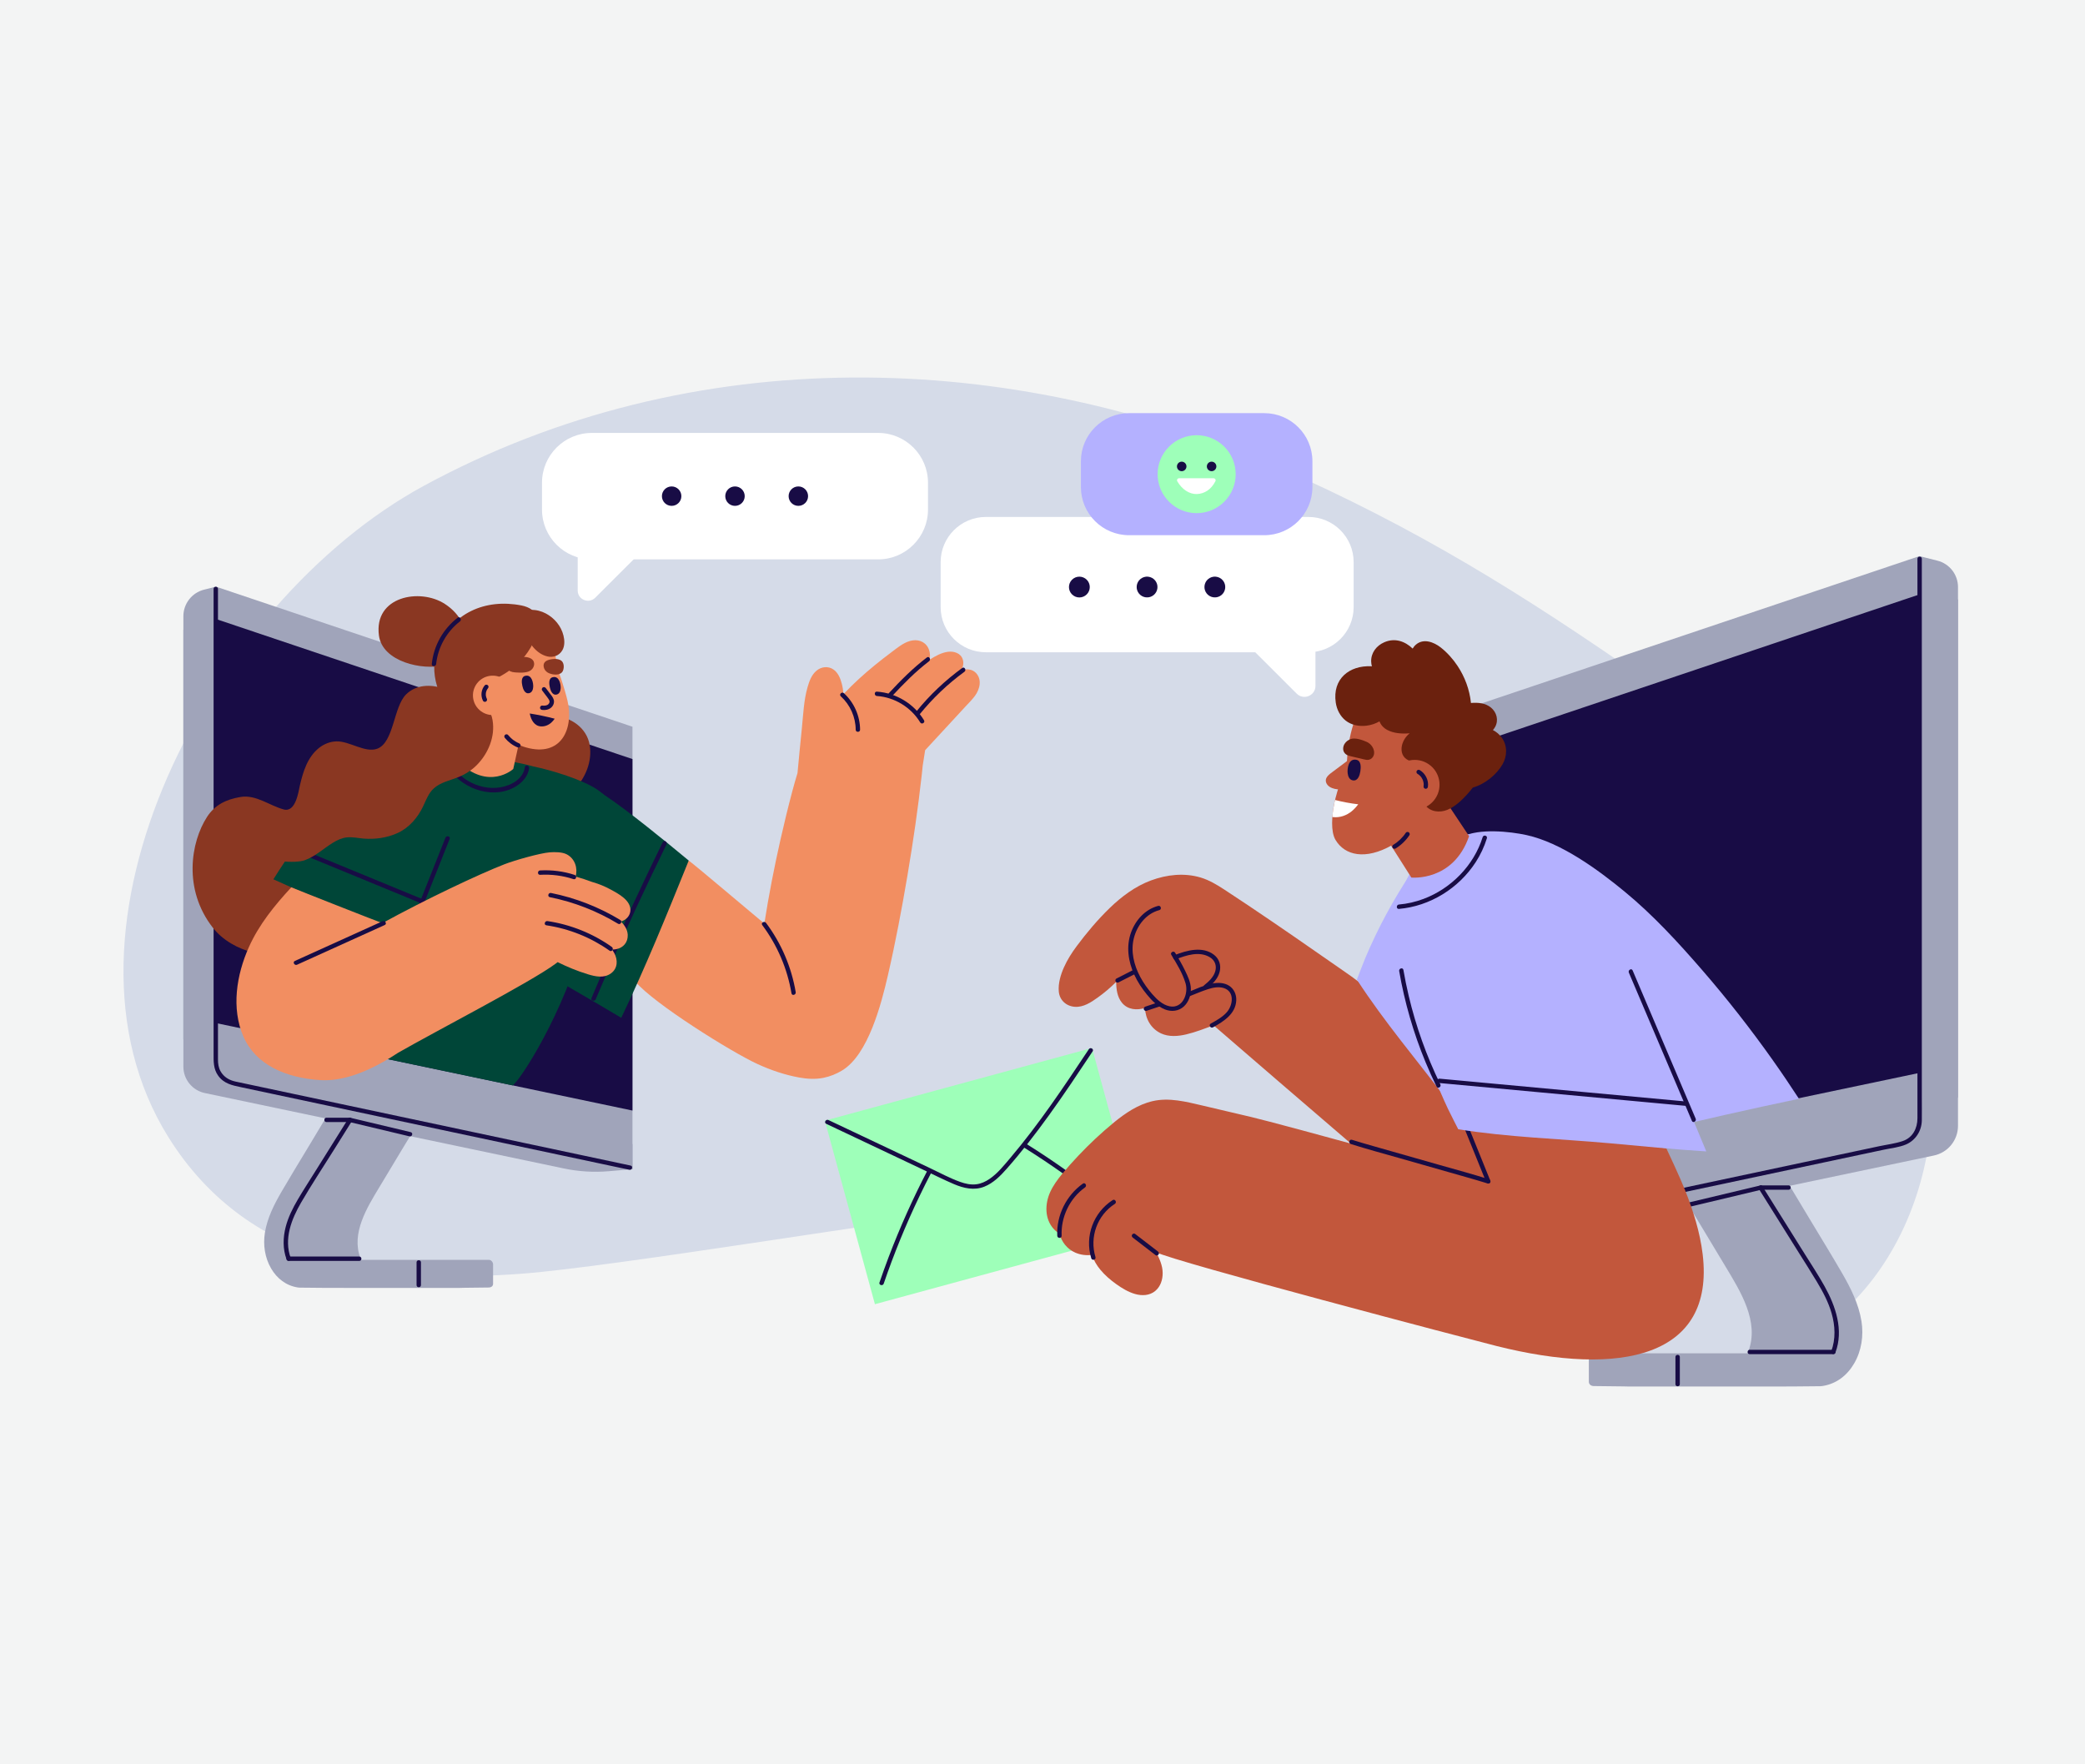 <?xml version="1.0" encoding="UTF-8"?> <svg xmlns="http://www.w3.org/2000/svg" width="591" height="500" viewBox="0 0 591 500" fill="none"><rect x="0" y="0" width="591" height="500" fill="#808080" stroke="none"/><g clip-path="url(#clip0_181_5237)"><rect width="592" height="500" transform="translate(-1)" fill="#F3F4F4"></rect><g clip-path="url(#clip1_181_5237)"><path d="M539.984 275.899C525.996 243.606 495.206 212.638 466.843 192.914C431.211 168.133 401.585 149.677 361.842 132.207C286.826 99.229 196.486 96.124 119.963 137.797C59.879 170.518 10.922 263.183 47.692 322.248C71.111 359.867 112.459 363.671 147.908 361.017C174.158 359.052 258.9 344.851 277.705 343.144C309.043 340.299 363 358.743 392.771 367.531C423.817 376.696 462.21 391.375 494.1 385.763C534.461 378.662 556.043 329.15 544.606 288.829C543.341 284.373 541.79 280.065 539.986 275.897L539.984 275.899Z" fill="#D5DBE8"></path><path d="M527.638 374.495C526.852 369.544 524.564 365.039 522.077 360.746C519.33 356.003 516.454 351.33 513.628 346.631C512.035 343.981 510.45 341.327 508.847 338.681C507.195 335.957 505.618 333.158 503.812 330.534C503.292 329.78 502.265 329.895 501.685 330.41C496.445 329.641 472.272 330.552 472.937 331.829C475.39 336.54 478.312 341.044 481.047 345.596C483.754 350.104 486.461 354.609 489.174 359.111C493.357 366.054 498.747 374.631 495.585 383.008C495.512 383.201 495.434 383.394 495.353 383.585H451.731C450.894 383.585 450.275 384.528 450.362 385.294V391.488C450.352 391.573 450.352 391.655 450.362 391.738C450.445 392.488 451.079 392.858 451.77 392.864C470.244 393.041 453.556 393 472.033 392.996C472.135 392.996 472.238 392.996 472.341 392.996C481.728 393.008 491.116 392.996 500.503 392.996C505.556 392.996 510.607 392.984 515.66 392.91C515.66 392.91 516.164 392.914 516.51 392.862C520.504 392.269 523.583 389.862 525.569 386.446C527.662 382.851 528.286 378.568 527.64 374.491L527.638 374.495Z" fill="#A0A4BA"></path><path d="M474.909 384.618V392.325C474.909 393.123 476.151 393.123 476.151 392.325V384.618C476.151 383.82 474.909 383.82 474.909 384.618Z" fill="#180C45"></path><path d="M420.188 354.401L548.162 327.52C552.148 326.684 555 323.173 555 319.108V169.875L415.191 207.401L404.263 355.45H410.086C413.479 355.45 416.865 355.098 420.186 354.401H420.188Z" fill="#A0A4BA"></path><path d="M544.072 157.629L549.165 158.914C552.597 159.778 555 162.861 555 166.393V310.982L544.072 326.081V157.629Z" fill="#A0A4BA"></path><path d="M404.263 355.449L544.072 326.081V157.629L404.263 204.645V355.449Z" fill="#A0A4BA"></path><path d="M442.546 345.308C461.326 341.315 480.105 337.322 498.886 333.329C508.251 331.339 517.614 329.346 526.979 327.355C529.331 326.855 531.686 326.354 534.038 325.856C536.08 325.421 538.364 325.206 540.288 324.374C543.001 323.199 544.698 320.517 544.747 317.59C544.783 315.372 544.747 313.15 544.747 310.933V158.372C544.747 157.574 543.504 157.574 543.504 158.372V316.94C543.504 319.781 542.205 322.443 539.335 323.419C537.202 324.144 534.826 324.422 532.622 324.89C530.27 325.391 527.916 325.892 525.563 326.392C520.973 327.368 516.383 328.345 511.793 329.32C493.121 333.291 474.452 337.26 455.78 341.231C451.258 342.192 446.737 343.153 442.217 344.114C441.436 344.281 441.766 345.475 442.548 345.31L442.546 345.308Z" fill="#180C45"></path><path d="M404.169 333.483L544.124 304.085L544.072 168.484L404.169 215.531V333.483Z" fill="#180C45"></path><path d="M495.961 383.823H519.686C520.486 383.823 520.486 382.582 519.686 382.582H495.961C495.162 382.582 495.162 383.823 495.961 383.823Z" fill="#180C45"></path><path d="M498.511 336.913C502.201 342.808 505.892 348.701 509.582 354.596C511.399 357.496 513.252 360.377 515.01 363.312C516.7 366.131 518.266 369.067 519.177 372.24C520.192 375.77 520.367 379.558 519.06 383.037C518.78 383.785 519.978 384.108 520.258 383.366C522.649 377.003 520.323 370.201 517.169 364.559C515.437 361.459 513.477 358.479 511.592 355.469C509.737 352.507 507.884 349.546 506.029 346.584C503.88 343.152 501.731 339.72 499.582 336.287C499.16 335.612 498.084 336.233 498.511 336.913Z" fill="#180C45"></path><path d="M499.282 337.221H506.974C507.773 337.221 507.773 335.98 506.974 335.98H499.282C498.483 335.98 498.483 337.221 499.282 337.221Z" fill="#180C45"></path><path d="M479.07 342.019C485.815 340.427 492.552 338.792 499.296 337.2C500.074 337.017 499.746 335.82 498.966 336.003C492.221 337.596 485.484 339.23 478.739 340.823C477.962 341.006 478.29 342.202 479.07 342.019Z" fill="#180C45"></path><path d="M279.453 184.875H370.873C377.955 184.875 383.696 179.143 383.696 172.073V159.326C383.696 152.256 377.955 146.524 370.873 146.524H279.453C272.371 146.524 266.63 152.256 266.63 159.326V172.073C266.63 179.143 272.371 184.875 279.453 184.875Z" fill="white"></path><path d="M372.871 184.029V194.406C372.871 197.177 369.515 198.564 367.554 196.604L355.562 184.633L372.869 184.027L372.871 184.029Z" fill="white"></path><path d="M308.036 168.477C309.189 167.327 309.189 165.462 308.036 164.312C306.884 163.161 305.016 163.161 303.864 164.312C302.711 165.462 302.711 167.327 303.864 168.477C305.016 169.628 306.884 169.628 308.036 168.477Z" fill="#180C45"></path><path d="M328.076 166.676C328.237 165.057 327.052 163.615 325.431 163.455C323.809 163.295 322.364 164.477 322.204 166.096C322.043 167.715 323.228 169.157 324.85 169.317C326.471 169.477 327.916 168.295 328.076 166.676Z" fill="#180C45"></path><path d="M347.288 166.676C347.449 165.057 346.264 163.615 344.643 163.455C343.021 163.295 341.576 164.477 341.416 166.096C341.256 167.715 342.44 169.157 344.062 169.317C345.683 169.477 347.128 168.295 347.288 166.676Z" fill="#180C45"></path><path d="M76.835 359.512C78.513 362.396 81.113 364.428 84.486 364.929C84.778 364.973 85.203 364.969 85.203 364.969C89.471 365.032 93.737 365.042 98.004 365.042C105.932 365.042 113.859 365.052 121.786 365.042C121.872 365.042 121.959 365.042 122.046 365.042C137.648 365.044 122.972 365.078 138.575 364.929C139.159 364.923 139.694 364.611 139.765 363.978C139.773 363.91 139.771 363.839 139.765 363.767V358.535C139.837 357.89 139.314 357.094 138.607 357.094H102.353C102.284 356.933 102.218 356.77 102.157 356.605C99.487 349.532 104.038 342.289 107.571 336.424C109.861 332.622 112.149 328.816 114.433 325.01C116.741 321.166 119.21 317.362 121.28 313.385C121.842 312.307 101.428 311.537 97.003 312.186C96.514 311.75 95.646 311.653 95.209 312.291C93.684 314.509 92.351 316.871 90.957 319.171C89.604 321.405 88.265 323.647 86.919 325.885C84.535 329.852 82.106 333.799 79.784 337.804C77.683 341.431 75.751 345.235 75.087 349.415C74.541 352.857 75.069 356.474 76.835 359.51V359.512Z" fill="#A0A4BA"></path><path d="M118.076 357.794V364.244C118.076 365.042 119.319 365.042 119.319 364.244V357.794C119.319 356.996 118.076 356.996 118.076 357.794Z" fill="#180C45"></path><path d="M170.046 324.265V208.31L51.978 178.5V302.327C51.978 305.944 54.516 309.066 58.062 309.812L159.818 331.185C164 332.064 168.287 332.327 172.545 331.967L179.274 331.398V324.265H170.046Z" fill="#A0A4BA"></path><path d="M61.208 166.281L57.853 167.128C54.399 167.998 51.978 171.101 51.978 174.658V294.485L61.206 308.537V166.281H61.208Z" fill="#A0A4BA"></path><path d="M179.274 331.4L61.208 308.535V166.281L179.274 205.985V331.4Z" fill="#A0A4BA"></path><path d="M178.732 330.361C177.522 330.104 176.311 329.847 175.103 329.589C171.866 328.902 168.628 328.212 165.391 327.524C160.68 326.523 155.97 325.522 151.259 324.521C145.604 323.318 139.948 322.116 134.291 320.913C128.297 319.639 122.301 318.364 116.308 317.091C110.505 315.859 104.703 314.624 98.901 313.392C93.825 312.312 88.748 311.234 83.673 310.155C79.925 309.358 76.177 308.56 72.428 307.764C70.537 307.362 68.646 306.96 66.757 306.558C64.975 306.178 63.426 305.265 62.511 303.632C61.933 302.599 61.786 301.483 61.786 300.331V166.907C61.786 166.109 60.544 166.109 60.544 166.907V298.616C60.544 300.837 60.451 302.965 61.853 304.905C63.496 307.181 65.851 307.631 68.35 308.162C71.218 308.771 74.086 309.38 76.954 309.992C81.425 310.943 85.896 311.892 90.367 312.843C95.906 314.021 101.444 315.197 106.983 316.375C112.977 317.65 118.968 318.923 124.962 320.198C130.895 321.458 136.83 322.721 142.764 323.982C148.022 325.1 153.281 326.217 158.54 327.335C162.588 328.196 166.636 329.057 170.684 329.917C172.96 330.402 175.236 330.884 177.512 331.369C177.81 331.433 178.108 331.495 178.406 331.56C179.185 331.725 179.517 330.53 178.736 330.363L178.732 330.361Z" fill="#180C45"></path><path d="M179.274 314.772L61.162 289.963L61.208 175.449L179.274 215.151V314.772Z" fill="#180C45"></path><path d="M101.837 356.152H81.802C81.002 356.152 81.002 357.393 81.802 357.393H101.837C102.637 357.393 102.637 356.152 101.837 356.152Z" fill="#180C45"></path><path d="M98.695 317.107C95.493 322.224 92.289 327.339 89.086 332.457C87.521 334.958 85.91 337.437 84.418 339.982C82.988 342.423 81.691 344.993 80.982 347.743C80.204 350.759 80.124 353.994 81.226 356.94C81.501 357.68 82.704 357.36 82.424 356.61C80.398 351.188 82.625 345.538 85.37 340.815C88.269 335.828 91.465 330.999 94.524 326.109C96.272 323.316 98.02 320.523 99.769 317.733C100.194 317.055 99.12 316.432 98.697 317.107H98.695Z" fill="#180C45"></path><path d="M99.034 316.801H92.538C91.739 316.801 91.739 318.041 92.538 318.041H99.034C99.833 318.041 99.833 316.801 99.034 316.801Z" fill="#180C45"></path><path d="M116.406 320.889C110.709 319.544 105.021 318.165 99.326 316.82C98.548 316.637 98.216 317.831 98.995 318.016C104.693 319.361 110.38 320.74 116.076 322.086C116.854 322.269 117.186 321.074 116.406 320.889Z" fill="#180C45"></path><path d="M163.75 157.668V167.367C163.75 169.957 166.886 171.252 168.718 169.422L179.924 158.235L163.75 157.668Z" fill="white"></path><path d="M248.9 122.707H167.774C159.963 122.707 153.631 129.028 153.631 136.826V144.432C153.631 152.229 159.963 158.551 167.774 158.551H248.9C256.711 158.551 263.043 152.229 263.043 144.432V136.826C263.043 129.028 256.711 122.707 248.9 122.707Z" fill="white"></path><path d="M190.379 143.38C191.902 143.38 193.136 142.148 193.136 140.628C193.136 139.107 191.902 137.875 190.379 137.875C188.856 137.875 187.622 139.107 187.622 140.628C187.622 142.148 188.856 143.38 190.379 143.38Z" fill="#180C45"></path><path d="M208.336 143.38C209.859 143.38 211.093 142.148 211.093 140.628C211.093 139.107 209.859 137.875 208.336 137.875C206.813 137.875 205.579 139.107 205.579 140.628C205.579 142.148 206.813 143.38 208.336 143.38Z" fill="#180C45"></path><path d="M226.295 143.38C227.818 143.38 229.052 142.148 229.052 140.628C229.052 139.107 227.818 137.875 226.295 137.875C224.772 137.875 223.538 139.107 223.538 140.628C223.538 142.148 224.772 143.38 226.295 143.38Z" fill="#180C45"></path><path d="M276.567 190.675C275.483 189.578 273.924 189.588 272.515 189.917C272.509 189.917 272.502 189.921 272.496 189.921C272.984 189.007 273.228 188.007 272.913 186.95C272.374 185.132 270.43 184.527 268.716 184.74C266.877 184.971 265.137 185.946 263.603 186.93C263.56 186.958 263.518 186.988 263.476 187.014C263.717 185.884 263.635 184.692 263.103 183.646C262.108 181.694 259.999 181.101 257.973 181.664C256.008 182.211 254.354 183.61 252.753 184.81C249.547 187.211 246.419 189.722 243.466 192.429C241.956 193.814 240.492 195.252 239.088 196.745C239.007 195.732 238.854 194.727 238.593 193.732C238.204 192.252 237.533 190.623 236.212 189.736C234.73 188.741 232.808 188.956 231.453 190.088C230.029 191.281 229.395 193.058 228.899 194.789C227.834 198.519 227.685 202.51 227.298 206.35C226.869 210.605 226.444 214.857 226.055 219.114C225.53 220.811 225.05 222.522 224.593 224.235C223.387 228.765 222.279 233.325 221.246 237.897C219.461 245.795 217.909 253.755 216.658 261.755C216.193 261.373 215.727 260.991 215.264 260.611C211.903 257.85 198.663 246.575 195.225 243.911C194.993 243.732 179.83 277.894 180.13 278.256C185.282 284.441 207.414 298.248 214.739 301.6C218.485 303.315 222.486 304.68 226.549 305.41C228.794 305.814 231.137 305.955 233.386 305.504C235.275 305.126 237.048 304.403 238.697 303.411C246.111 298.954 249.817 284.505 251.657 276.535C253.822 267.158 255.607 257.68 257.212 248.191C258.825 238.651 260.229 229.064 261.294 219.447C261.387 218.619 261.472 217.793 261.552 216.964C261.778 215.519 262.005 214.075 262.235 212.629C264.992 209.648 267.749 206.668 270.503 203.684L273.598 200.33C274.537 199.313 275.552 198.328 276.369 197.208C277.765 195.3 278.418 192.543 276.571 190.669L276.567 190.675Z" fill="#F28E61"></path><path d="M156.977 202.925C152.604 202.692 147.503 204.256 144.363 207.407C142.77 209.005 141.793 210.921 141.509 213.163C141.281 214.969 141.485 216.987 139.648 217.987C138.633 218.538 137.519 218.887 136.462 219.346C135.28 219.859 134.132 220.448 133.044 221.139C130.946 222.474 129.048 224.143 127.697 226.25C125.002 230.457 125.012 235.787 127.645 240.037C128.958 242.159 130.819 243.671 133.378 243.882C135.201 244.032 137.026 243.592 138.669 242.802C140.293 242.579 141.882 241.988 143.291 241.023C145.267 239.669 146.474 237.671 147.475 235.552C148.31 233.782 149.027 231.792 150.526 230.453C152.355 228.82 154.924 228.273 157.158 227.411C159.236 226.606 161.156 225.428 162.723 223.836C165.935 220.566 167.925 215.809 167.153 211.193C166.33 206.255 161.774 203.178 156.975 202.923L156.977 202.925Z" fill="#8A3722"></path><path d="M146.051 270.585C154.584 276.094 169.989 284.768 176.094 288.488C183.098 273.859 188.756 259.889 195.225 243.916C188.756 238.56 177.975 229.705 171.075 225.169C166.932 222.447 165.442 222.051 160.729 220.49C158.554 219.771 158.042 220.901 155.726 221.144C153.206 221.409 151.442 223.072 150.435 225.304C149.426 227.536 148.989 230.115 148.437 232.488C147.841 235.059 147.326 237.653 146.961 240.269C146.725 241.956 146.57 243.659 146.496 245.364C149.41 257.257 135.791 263.96 146.051 270.585Z" fill="#004638"></path><path d="M146.049 212.175C146.02 208.628 145.054 205.039 142.782 202.252C141.138 200.238 138.341 198.603 135.755 199.057C132.224 198.203 129.109 196.13 125.631 195.07C121.985 193.96 117.983 193.995 115.115 196.812C111.52 200.342 111.68 210.381 106.977 212.195C103.535 213.522 99.04 209.997 95.318 210.134C93.519 210.2 91.805 210.884 90.406 212.006C87.161 214.608 85.93 218.669 85.02 222.554C84.625 224.235 83.864 230.375 80.4 229.428C76.37 228.326 72.557 225.167 68.191 225.893C64.034 226.583 60.878 228.171 58.699 231.525C54.053 238.681 51.867 252.096 60.298 262.901C65.909 270.091 77.397 272.544 85.522 269.5C89.217 268.115 93.018 255.15 95.996 252.613C96.278 252.725 96.564 252.828 96.85 252.914C100.055 253.885 103.599 253.638 106.82 252.884C113.152 251.404 120.692 249.766 124.481 244.528C128.378 239.139 133.969 236.063 138.017 231.394C142.492 226.233 146.105 219.212 146.051 212.177L146.049 212.175Z" fill="#8A3722"></path><path d="M177.62 244.04C177.046 235.682 176.305 228.691 169.508 223.942C165.313 221.01 156.252 218.28 151.186 217.246C151.174 217.242 151.162 217.238 151.15 217.234C138.544 213.611 115.514 214.136 115.514 214.136C115.514 214.136 113.875 219.136 113.53 219.317C113.367 219.402 102.846 241.322 97.612 248.648C96.597 250.07 95.624 251.519 94.675 252.985C92.164 255.022 91.477 258.569 91.561 261.699C91.666 265.493 92.822 269.39 94.21 272.899C97.126 280.269 101.15 297.426 109.96 300.215L145.31 307.64C147.181 306.593 159.955 287.256 165.768 264.768C166.924 260.292 173.522 262.272 175.071 257.915C176.66 253.444 177.951 248.835 177.62 244.046V244.04Z" fill="#004638"></path><path d="M127.54 218.209C131.558 223.992 140.5 226.773 146.649 222.627C148.335 221.491 149.688 219.824 149.974 217.767C150.083 216.987 148.886 216.649 148.776 217.437C148.306 220.807 144.895 222.661 141.819 223.168C138.669 223.686 135.338 222.94 132.617 221.306C131.038 220.357 129.663 219.096 128.611 217.584C128.158 216.933 127.083 217.552 127.54 218.209Z" fill="#180C45"></path><path d="M122.086 266.485C116.999 265.224 111.768 261.973 106.755 260.419C100.002 258.324 93.344 255.941 86.796 253.279C83.663 252.005 80.563 250.647 77.494 249.228C81.697 242.474 86.379 236.026 91.668 230.075C94.387 227.014 97.225 224.023 100.284 221.3C103.158 218.741 106.379 216.334 110.056 215.067C113.397 213.915 116.88 213.789 120.243 214.91C123.238 215.91 125.965 217.848 127.846 220.387C132.766 227.031 130.931 236.094 128.887 243.423C126.889 250.585 124.64 259.514 122.088 266.483L122.086 266.485Z" fill="#004638"></path><path d="M168.853 283.237C173.723 271.642 178.925 260.187 184.335 248.833C185.85 245.656 187.38 242.486 188.929 239.325C189.279 238.611 188.208 237.982 187.858 238.7C182.269 250.112 176.887 261.629 171.792 273.268C170.39 276.471 169.01 279.684 167.657 282.907C167.349 283.641 168.549 283.963 168.855 283.237H168.853Z" fill="#180C45"></path><path d="M116.839 264.491C120.38 255.588 123.921 246.685 127.459 237.78C127.753 237.038 126.553 236.716 126.261 237.45C122.72 246.353 119.18 255.256 115.641 264.161C115.347 264.903 116.547 265.225 116.839 264.491Z" fill="#180C45"></path><path d="M82.895 241.015C92.403 244.927 101.91 248.84 111.418 252.753C114.211 253.903 117.005 255.051 119.796 256.201C120.535 256.505 120.855 255.306 120.126 255.005C110.618 251.092 101.112 247.179 91.604 243.267C88.81 242.117 86.017 240.968 83.225 239.818C82.486 239.515 82.166 240.713 82.895 241.015Z" fill="#180C45"></path><path d="M248.562 197.275C253.569 197.617 258.245 200.484 260.841 204.767C261.254 205.449 262.33 204.825 261.913 204.142C259.081 199.469 254.014 196.409 248.56 196.037C247.762 195.983 247.766 197.223 248.56 197.277L248.562 197.275Z" fill="#180C45"></path><path d="M260.648 202.508C264.346 197.946 268.619 193.864 273.369 190.406C274.007 189.939 273.389 188.864 272.742 189.336C267.904 192.859 263.538 196.983 259.77 201.633C259.272 202.248 260.145 203.131 260.648 202.51V202.508Z" fill="#180C45"></path><path d="M252.807 197.361C256.11 193.813 259.488 190.364 263.355 187.419C263.981 186.94 263.365 185.865 262.728 186.349C258.773 189.361 255.309 192.854 251.929 196.485C251.386 197.068 252.262 197.946 252.807 197.361Z" fill="#180C45"></path><path d="M238.333 197.362C240.983 199.785 242.532 203.239 242.55 206.83C242.554 207.628 243.797 207.628 243.793 206.83C243.773 202.929 242.095 199.121 239.211 196.485C238.623 195.947 237.743 196.821 238.333 197.362Z" fill="#180C45"></path><path d="M216.06 262.202C220.323 267.896 223.169 274.537 224.349 281.548C224.482 282.332 225.679 282.001 225.548 281.219C224.353 274.117 221.453 267.343 217.133 261.577C216.66 260.945 215.582 261.563 216.062 262.202H216.06Z" fill="#180C45"></path><path d="M149.879 198.006L145.483 217.961C145.483 217.961 138.589 224.293 129.854 215.854L137.161 191.527L149.879 198.006Z" fill="#F28E61"></path><path d="M160.842 198.527C160.477 196.953 159.847 194.844 159.257 193.04C159.126 192.678 159.003 192.314 158.89 191.944C158.656 191.263 158.441 190.664 158.264 190.211C158.274 190.062 157.877 188.134 157.653 187.328C156.844 179.241 150.006 172.926 141.692 172.926C132.833 172.926 125.651 180.096 125.651 188.94C125.651 197.785 132.16 204.257 140.43 204.901C140.518 205.034 140.603 205.17 140.693 205.301C142.788 208.331 145.358 210.788 149.06 211.844C159.029 214.689 162.737 206.676 160.844 198.527H160.842Z" fill="#F28E61"></path><path d="M159.124 187.272C158.64 186.883 157.798 186.739 157.132 186.775C155.682 186.853 154.28 187.249 154.109 188.343C153.992 189.083 154.29 189.813 154.83 190.318C155.321 190.776 155.992 190.989 156.636 191.118C157.021 191.194 159.057 191.524 159.609 190.02C159.947 189.097 159.849 187.855 159.124 187.274V187.272Z" fill="#8A3722"></path><path d="M151.4 188.034C151.229 185.749 147.205 185.973 145.765 186.62C145.175 186.885 144.633 187.241 144.194 187.724C143.594 188.381 143.491 189.365 144.21 189.992C144.79 190.497 145.622 190.549 146.353 190.607C147.118 190.667 147.889 190.684 148.655 190.593C149.309 190.517 149.994 190.36 150.522 189.942C151.1 189.483 151.456 188.779 151.4 188.034Z" fill="#8A3722"></path><path d="M159.72 180.149C159.059 177.435 157.144 175.149 154.679 173.862C153.418 173.203 151.928 172.802 150.5 172.881C148.61 172.985 147.241 174.425 147.307 176.317C147.366 177.976 148.498 179.556 149.503 180.799C149.577 180.891 149.66 180.974 149.736 181.064C149.847 181.34 149.962 181.615 150.105 181.88C150.425 182.478 150.788 183.047 151.239 183.555C152.272 184.725 153.543 185.646 155.073 186.038C156.773 186.475 158.515 185.851 159.398 184.315C160.119 183.063 160.05 181.502 159.72 180.145V180.149Z" fill="#8A3722"></path><path d="M152.653 176.003C152.606 175.756 152.493 175.539 152.342 175.358C151.974 173.18 150.004 172.042 147.791 171.606C137.545 169.591 128.007 173.78 124.035 183.704C121.603 189.786 123.764 200.254 131.04 202.326C133.767 203.105 136.297 201.932 137.713 199.546C138.957 197.447 138.927 194.949 139.723 192.706C142.665 191.399 145.374 189.617 147.62 187.267C149.06 185.761 150.268 184.002 151.16 182.12C151.599 181.193 151.94 180.232 152.22 179.244C152.502 178.249 152.846 177.037 152.653 176.003Z" fill="#8A3722"></path><path d="M139.626 204.164C138.802 199.225 134.247 196.149 129.447 195.894C125.075 195.661 119.973 197.225 116.833 200.376C115.24 201.974 114.263 203.89 113.98 206.132C113.752 207.938 113.955 209.956 112.119 210.955C111.103 211.506 109.99 211.856 108.932 212.315C107.75 212.827 106.602 213.416 105.515 214.108C104.338 214.856 103.231 215.715 102.242 216.69C100.606 217.536 99.14 218.914 97.908 220.19C96.442 221.708 95.167 223.403 93.936 225.112C91.237 228.86 88.448 232.451 85.113 235.666C83.411 237.307 79.582 235.644 77.729 237.11C76.471 236.478 72.879 240.769 73.736 241.863C75.639 244.29 83.735 244.77 86.379 243.823C89.362 242.756 91.682 240.52 94.335 238.879C95.539 238.133 96.871 237.514 98.292 237.353C99.879 237.176 101.466 237.554 103.043 237.685C106.308 237.954 109.734 237.482 112.723 236.102C116.002 234.59 118.428 231.727 119.945 228.52C120.781 226.751 121.498 224.76 122.996 223.423C124.825 221.791 127.395 221.244 129.628 220.381C131.707 219.577 133.626 218.399 135.193 216.806C138.405 213.537 140.395 208.78 139.624 204.164H139.626Z" fill="#8A3722"></path><path d="M153.309 205.89C151.446 205.763 150.492 204.018 150.159 202.23C152.548 202.608 154.947 203.105 157.226 203.71C156.94 204.118 156.62 204.5 156.24 204.838C155.414 205.568 154.371 205.962 153.309 205.89Z" fill="#180C45"></path><path d="M142.993 192.61C145.473 194.454 145.984 197.952 144.139 200.427C142.293 202.902 138.788 203.413 136.309 201.571C133.83 199.727 133.318 196.229 135.163 193.754C137.01 191.279 140.514 190.768 142.993 192.61Z" fill="#F28E61"></path><path d="M137.981 198.005C137.964 197.973 137.948 197.939 137.932 197.906C137.908 197.858 137.904 197.848 137.928 197.904C137.9 197.838 137.876 197.768 137.852 197.699C137.803 197.552 137.765 197.402 137.737 197.249C137.735 197.237 137.715 197.122 137.727 197.197C137.739 197.271 137.723 197.156 137.721 197.144C137.713 197.072 137.709 197 137.707 196.927C137.701 196.772 137.709 196.618 137.723 196.465C137.729 196.402 137.731 196.408 137.723 196.467C137.729 196.431 137.735 196.394 137.741 196.358C137.755 196.286 137.769 196.215 137.787 196.145C137.823 196.004 137.872 195.868 137.922 195.731C137.902 195.787 137.9 195.779 137.922 195.729C137.938 195.697 137.952 195.662 137.968 195.63C138.005 195.558 138.045 195.486 138.087 195.415C138.126 195.353 138.164 195.291 138.206 195.232C138.212 195.222 138.281 195.132 138.24 195.184C138.196 195.242 138.299 195.116 138.297 195.118C138.506 194.87 138.559 194.48 138.297 194.241C138.065 194.03 137.642 193.978 137.419 194.241C136.377 195.467 136.18 197.197 136.907 198.63C137.054 198.92 137.487 199.026 137.757 198.853C138.053 198.662 138.138 198.315 137.981 198.005Z" fill="#180C45"></path><path d="M156.662 191.952C158.542 191.482 158.985 194.003 158.922 195.081C158.882 195.781 158.638 196.657 157.784 196.858C156.54 197.152 156.032 195.638 155.849 194.805C155.645 193.877 155.43 192.26 156.662 191.952Z" fill="#180C45"></path><path d="M148.878 191.562C150.757 191.091 151.2 193.613 151.138 194.69C151.098 195.39 150.854 196.267 150 196.468C148.755 196.761 148.248 195.247 148.065 194.415C147.861 193.486 147.646 191.869 148.878 191.562Z" fill="#180C45"></path><path d="M153.694 201.222C154.57 201.329 155.488 201.166 156.183 200.599C156.836 200.066 157.182 199.183 156.969 198.357C156.775 197.611 156.189 196.994 155.738 196.393C155.404 195.946 155.069 195.502 154.735 195.055C154.534 194.788 154.197 194.651 153.885 194.832C153.621 194.987 153.46 195.411 153.662 195.681C153.956 196.075 154.252 196.467 154.546 196.861C154.896 197.329 155.287 197.786 155.589 198.287C155.887 198.779 155.843 199.236 155.42 199.622C154.967 200.036 154.278 200.054 153.69 199.984C153.355 199.943 153.069 200.297 153.069 200.603C153.069 200.971 153.355 201.182 153.69 201.222H153.694Z" fill="#180C45"></path><path d="M131.028 176.644C129.973 174.364 128.18 172.532 126.088 171.173C119.053 166.603 105.897 169.001 107.416 180.162C108.425 187.575 119.756 190.089 125.812 188.555C131.068 187.224 133.225 181.395 131.026 176.644H131.028Z" fill="#8A3722"></path><path d="M123.629 188.207C124.12 183.496 126.607 179.032 130.368 176.139C130.992 175.659 130.374 174.581 129.741 175.07C125.598 178.258 122.932 183.01 122.388 188.207C122.305 188.999 123.548 188.993 123.631 188.207H123.629Z" fill="#180C45"></path><path d="M178.666 258.296C179.026 255.234 175.23 253.28 173.008 252.079C171.461 251.245 169.826 250.561 168.136 250.071C168.062 250.049 167.985 250.029 167.911 250.006C166.354 249.421 164.767 248.905 163.164 248.45C163.826 246.058 162.97 243.383 160.666 242.161C159.361 241.469 157.228 241.471 155.821 241.582C153.094 241.793 145.924 243.824 143.028 244.948C135.821 247.742 120.809 254.844 108.391 261.648C107.575 261.407 83.973 252.108 82.571 251.5C77.84 256.621 73.431 262.02 70.549 268.442C67.005 276.346 65.526 285.824 68.996 293.8C72.461 301.772 80.911 305.516 90.796 306.141C96.641 306.513 102.915 304.221 108.785 300.891C108.785 300.891 108.785 300.893 108.785 300.895C108.791 300.891 108.797 300.887 108.804 300.881C110.173 300.103 111.52 299.269 112.836 298.4C123.625 292.212 150.433 278.376 157.42 273.199C157.639 273.036 157.855 272.871 158.072 272.708C160.803 274.062 163.621 275.22 166.563 276.125C168.755 276.798 171.198 277.345 173.208 275.871C175.121 274.468 175.173 272.079 174.114 270.137C173.927 269.793 173.719 269.463 173.506 269.136C173.904 269.132 174.299 269.101 174.682 269.029C176.72 268.643 178.019 267.047 177.932 264.964C177.872 263.484 177.024 262.253 176.041 261.19C177.371 260.771 178.49 259.746 178.662 258.296H178.666Z" fill="#F28E61"></path><path d="M154.864 262.265C161.323 263.23 167.474 265.691 172.797 269.469C173.449 269.931 174.07 268.858 173.423 268.399C168.024 264.569 161.742 262.05 155.192 261.071C154.411 260.954 154.072 262.148 154.862 262.267L154.864 262.265Z" fill="#180C45"></path><path d="M155.865 254.298C162.696 255.672 169.238 258.215 175.193 261.826C175.878 262.242 176.503 261.171 175.82 260.756C169.78 257.095 163.121 254.495 156.193 253.104C155.414 252.947 155.079 254.141 155.863 254.3L155.865 254.298Z" fill="#180C45"></path><path d="M153.094 247.955C156.304 247.776 159.498 248.176 162.553 249.181C163.315 249.431 163.641 248.234 162.884 247.985C159.734 246.949 156.403 246.529 153.094 246.714C152.298 246.758 152.294 247.999 153.094 247.955Z" fill="#180C45"></path><path d="M84.206 273.438C92.492 269.686 100.776 265.934 109.061 262.182C109.788 261.852 109.158 260.785 108.435 261.113C100.149 264.864 91.866 268.616 83.58 272.368C82.853 272.698 83.483 273.765 84.206 273.438Z" fill="#180C45"></path><path d="M143.126 209.183C144.101 210.357 145.346 211.29 146.764 211.861C147.066 211.983 147.458 211.728 147.527 211.429C147.609 211.069 147.416 210.797 147.094 210.667C146.985 210.622 147.138 210.687 147.07 210.656C147.038 210.642 147.003 210.628 146.971 210.612C146.897 210.578 146.824 210.544 146.752 210.51C146.604 210.437 146.457 210.361 146.314 210.278C146.014 210.106 145.724 209.915 145.446 209.707C145.438 209.701 145.348 209.631 145.396 209.669C145.45 209.711 145.322 209.609 145.324 209.611C145.257 209.557 145.191 209.502 145.124 209.446C144.991 209.333 144.864 209.217 144.738 209.096C144.478 208.847 144.234 208.584 144.002 208.306C143.795 208.055 143.338 208.075 143.124 208.306C142.879 208.571 142.903 208.915 143.124 209.183H143.126Z" fill="#180C45"></path><path d="M320.039 117.102H358.354C365.888 117.102 372.005 123.208 372.005 130.73V138.07C372.005 145.592 365.888 151.698 358.354 151.698H320.039C312.505 151.698 306.388 145.592 306.388 138.07V130.73C306.388 123.208 312.505 117.102 320.039 117.102Z" fill="#B4B1FF"></path><path d="M347.018 142.212C351.339 137.899 351.339 130.906 347.018 126.593C342.698 122.28 335.693 122.28 331.373 126.593C327.053 130.906 327.053 137.899 331.373 142.212C335.693 146.525 342.698 146.525 347.018 142.212Z" fill="#9EFFB9"></path><path d="M334.218 135.555C333.775 135.555 333.485 136.033 333.704 136.415C335.025 138.711 337.15 140.115 339.281 140.03C341.426 139.946 343.327 138.736 344.514 136.391C344.707 136.007 344.417 135.555 343.988 135.555H334.216H334.218Z" fill="white"></path><path d="M336.306 132.203C336.306 132.947 335.702 133.55 334.957 133.55C334.212 133.55 333.608 132.947 333.608 132.203C333.608 131.459 334.212 130.855 334.957 130.855C335.702 130.855 336.306 131.459 336.306 132.203Z" fill="#180C45"></path><path d="M344.783 132.203C344.783 132.947 344.179 133.55 343.434 133.55C342.689 133.55 342.085 132.947 342.085 132.203C342.085 131.459 342.689 130.855 343.434 130.855C344.179 130.855 344.783 131.459 344.783 132.203Z" fill="#180C45"></path><path d="M309.537 297.034L233.801 317.633L247.999 369.66L323.735 349.061L309.537 297.034Z" fill="#9EFFB9"></path><path d="M234.194 318.533C240.264 321.397 246.33 324.27 252.397 327.145C255.426 328.581 258.457 330.016 261.486 331.45C264.446 332.849 267.381 334.339 270.394 335.622C273.149 336.796 276.126 337.5 279.012 336.346C281.57 335.322 283.561 333.306 285.352 331.279C289.622 326.445 293.567 321.326 297.339 316.099C301.617 310.171 305.665 304.085 309.713 297.999C310.156 297.331 309.081 296.71 308.642 297.374C301.627 307.923 294.59 318.509 286.385 328.19C284.601 330.296 282.8 332.576 280.498 334.146C279.382 334.906 278.136 335.489 276.784 335.666C275.195 335.875 273.608 335.515 272.118 334.98C269.155 333.919 266.328 332.371 263.486 331.027C260.537 329.634 257.589 328.237 254.64 326.839C248.036 323.711 241.432 320.578 234.822 317.462C234.103 317.122 233.473 318.192 234.196 318.531L234.194 318.533Z" fill="#180C45"></path><path d="M250.491 363.835C253.377 355.394 256.753 347.125 260.612 339.08C261.703 336.806 262.833 334.55 263.999 332.312C264.368 331.605 263.296 330.977 262.928 331.687C258.777 339.657 255.091 347.869 251.901 356.269C250.991 358.666 250.123 361.078 249.293 363.503C249.035 364.259 250.234 364.585 250.491 363.833V363.835Z" fill="#180C45"></path><path d="M318.69 344.635C311.868 338.785 304.709 333.328 297.249 328.313C295.116 326.88 292.957 325.482 290.778 324.121C290.099 323.697 289.475 324.768 290.151 325.191C297.72 329.92 305.015 335.083 311.975 340.666C313.949 342.249 315.894 343.865 317.814 345.512C318.418 346.029 319.3 345.156 318.692 344.635H318.69Z" fill="#180C45"></path><path d="M392.842 332.664C394.088 332.523 395.339 332.366 396.576 332.149C397.059 331.085 443.273 341.766 443.661 340.686C444.906 337.214 435.049 304.764 435.398 301.095C436.137 293.278 412.716 300.359 409.941 293.044C409.149 290.959 395.172 290.973 394.153 288.989C393.418 287.555 392.648 286.1 391.77 284.728C391.72 284.616 391.658 284.503 391.573 284.395C391.529 284.336 391.478 284.284 391.434 284.228C391.196 283.874 390.957 283.52 390.701 283.182C390.568 283.007 390.409 282.895 390.242 282.824C387.438 279.762 383.91 277.341 380.532 274.989C376.071 271.88 371.608 268.776 367.131 265.69C362.684 262.623 358.223 259.579 353.734 256.573C351.486 255.07 349.234 253.572 346.969 252.096C344.88 250.737 342.707 249.434 340.302 248.718C335.66 247.341 330.722 247.89 326.234 249.556C321.804 251.201 317.904 254.116 314.537 257.382C311.133 260.683 308.016 264.383 305.186 268.185C303.794 270.055 302.539 272.029 301.587 274.16C300.65 276.258 299.917 278.709 300.117 281.025C300.328 283.484 302.231 285.199 304.666 285.368C307.123 285.539 309.27 284.087 311.174 282.728C313.02 281.409 314.773 279.921 316.39 278.302C316.396 280.385 316.678 282.555 318.003 284.196C319.628 286.206 322.251 286.421 324.551 285.691C324.671 288.689 326.176 291.562 329.141 292.926C331.342 293.939 333.934 293.732 336.23 293.189C338.868 292.566 341.44 291.56 343.972 290.599C350.211 296.002 356.465 301.388 362.718 306.775C371.05 313.949 379.392 321.109 387.732 328.275C389.436 329.738 391.138 331.202 392.842 332.664Z" fill="#C2573C"></path><path d="M502.505 300.491C496.237 291.654 489.565 283.109 482.463 274.924C475.652 267.072 468.555 259.339 460.511 252.72C452.871 246.433 442.525 238.869 432.77 236.708C427.944 235.638 419.221 234.772 414.698 237.11C412.621 238.184 412.362 240.765 412.42 243.538C408.742 243.463 405.073 244.292 401.478 246.327C401.045 246.572 400.616 246.827 400.193 247.091C395.035 254.836 390.57 263.043 386.965 271.62C386.294 273.217 384.743 277.339 384.611 277.666C392.516 289.817 401.635 300.467 410.38 312.068C415.886 319.373 421.322 326.798 427.05 333.972C430.598 326.535 434.129 319.089 437.656 311.64C438.62 313.624 439.595 315.605 440.586 317.575C442.048 320.477 443.539 323.364 445.057 326.237C445.146 326.404 445.238 326.569 445.327 326.736C453.018 324.691 460.726 322.712 468.458 320.824C482.226 317.461 496.052 314.34 509.924 311.441C507.52 307.745 505.05 304.092 502.501 300.495L502.505 300.491Z" fill="#B4B1FF"></path><path d="M477.591 337.22C476.268 333.874 472.659 326.159 472.371 325.566C466.694 324.032 438.808 320.035 433.088 318.67C426.947 317.204 420.712 316.038 414.436 315.328C413.506 315.224 412.575 315.127 411.643 315.031C414.353 321.551 417.06 328.071 419.769 334.594C413.882 332.511 363.896 318.823 354.678 316.607C350.032 315.491 345.38 314.407 340.727 313.327C336.182 312.272 331.422 311.029 326.756 312.095C322.563 313.052 318.96 315.513 315.683 318.201C312.154 321.097 308.813 324.231 305.677 327.547C304.106 329.207 302.576 330.912 301.12 332.676C299.786 334.288 298.517 336.009 297.658 337.926C296.153 341.273 296.078 345.554 298.723 348.379C299.184 348.871 299.71 349.284 300.29 349.617C300.89 351.958 302.465 354.039 304.807 355.05C306.211 355.657 307.921 355.915 309.512 355.673C310.015 357.214 310.849 358.629 311.887 359.878C313.186 361.438 314.73 362.779 316.382 363.955C318.043 365.139 319.798 366.213 321.775 366.776C323.701 367.325 325.89 367.234 327.479 365.891C328.977 364.625 329.578 362.699 329.561 360.788C329.545 358.699 328.661 356.785 327.741 354.939C332.601 357.537 416.222 379.505 424.162 381.502C459.437 390.373 486.113 384.645 482.628 355.529C481.877 349.245 479.914 343.087 477.593 337.222L477.591 337.22Z" fill="#C2573C"></path><path d="M321.113 350.804C323.264 352.459 325.413 354.112 327.564 355.767C327.829 355.972 328.258 355.807 328.413 355.544C328.601 355.224 328.458 354.9 328.19 354.695C326.039 353.04 323.89 351.388 321.739 349.733C321.473 349.528 321.044 349.693 320.889 349.956C320.702 350.276 320.845 350.599 321.113 350.804Z" fill="#180C45"></path><path d="M310.515 356.304C308.783 350.63 311.012 344.441 316.013 341.222C316.682 340.792 316.062 339.718 315.387 340.152C309.929 343.665 307.421 350.419 309.319 356.635C309.55 357.397 310.751 357.072 310.517 356.306L310.515 356.304Z" fill="#180C45"></path><path d="M300.926 350.269C300.685 344.951 303.212 339.653 307.564 336.555C308.209 336.096 307.591 335.021 306.938 335.485C302.233 338.835 299.422 344.493 299.684 350.271C299.72 351.065 300.962 351.069 300.926 350.271V350.269Z" fill="#180C45"></path><path d="M328.287 256.765C324.601 257.74 321.9 260.752 320.615 264.249C319.157 268.216 319.794 272.531 321.528 276.301C322.462 278.333 323.711 280.207 325.129 281.934C326.512 283.619 328.117 285.274 330.182 286.102C332.033 286.846 334.123 286.623 335.608 285.234C336.929 283.997 337.579 282.089 337.557 280.308C337.535 278.454 336.667 276.661 335.869 275.028C335.034 273.317 334.085 271.658 333.088 270.035C332.671 269.356 331.596 269.979 332.017 270.661C333.569 273.184 335.211 275.866 336.055 278.723C336.927 281.677 335.187 285.998 331.491 285.216C329.517 284.798 327.922 283.271 326.639 281.804C325.308 280.282 324.128 278.625 323.177 276.841C321.409 273.522 320.458 269.613 321.401 265.902C322.321 262.272 324.885 258.949 328.615 257.962C329.386 257.757 329.06 256.562 328.285 256.765H328.287Z" fill="#180C45"></path><path d="M317.089 278.426C318.646 277.634 320.202 276.84 321.759 276.048C322.057 275.895 322.144 275.477 321.983 275.199C321.806 274.896 321.433 274.823 321.133 274.976C319.576 275.768 318.019 276.562 316.462 277.355C316.164 277.507 316.078 277.926 316.239 278.203C316.416 278.507 316.789 278.579 317.089 278.426Z" fill="#180C45"></path><path d="M337.243 282.35C338.949 281.674 340.637 280.938 342.385 280.379C343.817 279.921 345.359 279.595 346.84 280.04C350.05 281.005 349.5 284.964 347.686 286.966C346.445 288.334 344.802 289.234 343.202 290.115C342.504 290.501 343.128 291.573 343.829 291.185C346.858 289.514 350.259 287.374 350.423 283.532C350.491 281.9 349.806 280.317 348.417 279.41C347.007 278.489 345.186 278.461 343.585 278.771C341.279 279.217 339.082 280.295 336.911 281.156C336.178 281.447 336.496 282.645 337.241 282.352L337.243 282.35Z" fill="#180C45"></path><path d="M333.297 271.907C336.272 270.736 339.988 269.51 342.975 271.34C344.375 272.196 344.922 273.702 344.477 275.274C344.004 276.945 342.632 278.214 341.315 279.261C340.691 279.758 341.573 280.631 342.193 280.138C343.73 278.918 345.241 277.388 345.724 275.423C346.167 273.62 345.615 271.79 344.133 270.64C340.878 268.115 336.413 269.353 332.967 270.71C332.232 271 332.552 272.198 333.297 271.907Z" fill="#180C45"></path><path d="M324.98 286.508C326.18 286.11 327.378 285.712 328.579 285.312C328.887 285.209 329.118 284.879 329.012 284.55C328.913 284.244 328.579 284.007 328.248 284.117C327.048 284.516 325.85 284.914 324.649 285.314C324.341 285.416 324.11 285.746 324.216 286.076C324.315 286.381 324.649 286.619 324.98 286.508Z" fill="#180C45"></path><path d="M382.884 324.26C387.478 325.709 392.141 326.966 396.773 328.283C402.992 330.052 409.216 331.807 415.431 333.595C417.517 334.196 419.61 334.783 421.68 335.437C422.444 335.678 422.772 334.482 422.011 334.24C417.417 332.791 412.754 331.534 408.122 330.217C401.903 328.448 395.68 326.692 389.464 324.905C387.378 324.304 385.285 323.717 383.215 323.063C382.451 322.822 382.123 324.018 382.884 324.26Z" fill="#180C45"></path><path d="M422.446 334.674C419.044 326.279 415.644 317.885 412.243 309.491C411.947 308.761 410.744 309.08 411.044 309.82C414.446 318.215 417.846 326.609 421.247 335.003C421.543 335.733 422.746 335.414 422.446 334.674Z" fill="#180C45"></path><path d="M410.43 314.283C411.167 315.849 413.193 319.76 413.348 320.079C427.68 322.362 441.71 322.742 456.197 324.034C465.316 324.849 474.482 325.796 483.654 326.357C477.726 312.039 471.737 297.745 465.757 283.45C460.194 270.147 452.672 255.454 441.841 245.608C434.465 238.902 424.172 234.592 414.448 236.817C408.736 238.124 403.572 241.673 400.31 246.533C394.02 255.902 396.946 268.01 398.88 278.26C401.224 290.682 405.043 302.842 410.43 314.287V314.283Z" fill="#B4B1FF"></path><path d="M461.703 275.681C466.341 286.589 470.981 297.497 475.62 308.404C476.937 311.503 478.256 314.603 479.573 317.701C479.885 318.433 480.955 317.802 480.645 317.076C476.006 306.168 471.366 295.261 466.728 284.353C465.411 281.255 464.092 278.154 462.774 275.056C462.462 274.324 461.393 274.955 461.703 275.681Z" fill="#180C45"></path><path d="M408.048 306.974C417.161 307.819 426.274 308.663 435.388 309.508C444.419 310.344 453.449 311.182 462.48 312.019C467.666 312.499 472.852 312.98 478.039 313.461C478.834 313.535 478.828 312.294 478.039 312.22C468.925 311.376 459.812 310.531 450.698 309.687C441.667 308.85 432.637 308.012 423.606 307.175C418.42 306.695 413.234 306.214 408.048 305.734C407.252 305.659 407.258 306.9 408.048 306.974Z" fill="#180C45"></path><path d="M392.771 237.272L400.052 248.733C400.052 248.733 411.955 249.961 416.416 236.999L408.307 224.824L392.771 237.27V237.272Z" fill="#C2573C"></path><path d="M394.534 239.575C401.679 235.526 407.059 232.277 410.698 226.134C412.93 222.366 413.59 221.407 415.622 217.386C419.584 209.548 418.337 202.7 411.961 196.323C407.329 191.69 394.703 190.777 388.099 197.276C383.311 201.987 381.968 211.28 381.807 215.739C381.573 216.479 378.903 224.298 378.236 227.572C377.501 231.175 377.155 235.679 378.546 238.041C381.175 242.503 387.045 243.822 394.534 239.579V239.575Z" fill="#C2573C"></path><path d="M395.581 240.505C397.146 239.544 398.481 238.253 399.502 236.729C399.683 236.46 399.565 236.031 399.279 235.881C398.966 235.716 398.622 235.814 398.429 236.104C398.314 236.275 398.197 236.442 398.074 236.606C398.038 236.657 398 236.705 397.963 236.753C398.014 236.687 397.947 236.773 397.927 236.797C397.863 236.878 397.798 236.956 397.732 237.035C397.462 237.356 397.174 237.664 396.87 237.956C396.574 238.239 396.264 238.51 395.939 238.762C396.022 238.697 395.869 238.814 395.869 238.814C395.837 238.838 395.802 238.862 395.77 238.886C395.68 238.953 395.587 239.019 395.494 239.081C395.317 239.204 395.136 239.321 394.952 239.433C394.677 239.602 394.546 239.996 394.729 240.282C394.908 240.559 395.283 240.686 395.579 240.505H395.581Z" fill="#180C45"></path><path d="M388.987 211.654C388.612 211.068 388.071 210.586 387.474 210.312C386.316 209.782 384.18 209.022 382.925 209.458C382.184 209.715 381.557 210.152 381.132 210.821C380.693 211.509 380.556 212.494 380.991 213.22C381.467 214.016 382.262 214.203 383.094 214.4C383.676 214.537 384.26 214.676 384.842 214.812C385.432 214.951 386.022 215.09 386.612 215.23C387.07 215.339 387.523 215.452 387.994 215.347C388.671 215.196 389.19 214.708 389.396 214.046C389.65 213.23 389.446 212.367 388.989 211.656L388.987 211.654Z" fill="#6B210E"></path><path d="M425.702 209.109C425.042 208.166 424.166 207.436 423.173 206.929C423.412 206.648 423.638 206.35 423.821 206.005C424.838 204.1 424.242 201.879 422.605 200.54C421.036 199.257 418.905 199.082 416.947 199.251C416.561 195.497 415.242 191.896 413.129 188.717C411.83 186.763 410.197 184.931 408.342 183.487C406.404 181.98 403.52 180.884 401.385 182.683C400.974 183.029 400.66 183.417 400.423 183.833C398.296 181.789 395.43 180.715 392.379 182.042C390.161 183.005 388.616 185.008 388.661 187.471C388.669 187.951 388.747 188.416 388.87 188.862C388.796 188.856 388.723 188.846 388.647 188.842C382.52 188.572 377.632 192.362 378.627 199.15C378.913 201.109 379.861 202.997 381.43 204.241C383.078 205.548 385.255 205.936 387.311 205.691C388.643 205.532 389.901 205.106 391.023 204.464C391.39 205.442 392.121 206.294 393.186 206.873C395.047 207.886 397.476 208.035 399.567 207.844C396.485 210.339 396.145 215.378 400.747 215.899C403.083 216.162 399.712 221.893 402.563 221.675C402.837 221.655 403.107 221.597 403.375 221.523C402.827 223.742 402.465 226.163 403.921 228.14C405.399 230.144 408.092 230.434 410.283 229.525C412.454 228.624 414.305 226.871 415.864 225.158C416.428 224.539 416.96 223.889 417.475 223.228C420.947 222.246 424.16 219.592 425.853 216.711C427.253 214.331 427.312 211.401 425.7 209.103L425.702 209.109Z" fill="#6B210E"></path><path d="M395.15 218.493C392.979 221.716 393.835 226.087 397.065 228.254C400.294 230.422 404.672 229.567 406.843 226.342C409.014 223.119 408.158 218.748 404.928 216.581C401.699 214.413 397.321 215.268 395.15 218.493Z" fill="#C2573C"></path><path d="M404.753 222.958C404.998 221.116 404.03 219.206 402.43 218.273C402.14 218.104 401.75 218.207 401.581 218.496C401.411 218.786 401.512 219.176 401.804 219.345C401.893 219.395 401.977 219.449 402.062 219.505C402.096 219.528 402.128 219.552 402.161 219.576C402.316 219.686 402.118 219.54 402.203 219.608C402.35 219.731 402.489 219.859 402.62 220C402.688 220.075 402.753 220.151 402.815 220.229C402.763 220.163 402.825 220.245 402.845 220.272C402.874 220.312 402.904 220.354 402.93 220.396C403.035 220.555 403.129 220.722 403.212 220.893C403.23 220.929 403.246 220.965 403.262 221.001C403.288 221.06 403.244 220.945 403.282 221.048C403.317 221.142 403.353 221.237 403.383 221.331C403.439 221.514 403.484 221.699 403.516 221.888C403.52 221.91 403.536 222.045 403.524 221.932C403.528 221.973 403.532 222.013 403.536 222.053C403.544 222.153 403.55 222.254 403.552 222.355C403.554 222.556 403.54 222.757 403.514 222.958C403.472 223.281 403.83 223.591 404.134 223.577C404.507 223.561 404.708 223.304 404.755 222.958H404.753Z" fill="#180C45"></path><path d="M377.547 218.911C376.907 219.389 376.242 219.9 375.952 220.543C375.549 221.438 376.001 222.421 376.859 222.994C377.717 223.567 378.909 223.779 380.083 223.773L383.416 214.516C381.459 215.981 379.503 217.445 377.547 218.911Z" fill="#C2573C"></path><path d="M384.423 215.339C382.18 214.927 381.847 217.923 382.002 219.186C382.101 220.006 382.455 221.017 383.473 221.19C384.957 221.442 385.44 219.626 385.593 218.633C385.763 217.527 385.893 215.611 384.423 215.339Z" fill="#180C45"></path><path d="M378.421 226.75C378.349 227.048 378.289 227.319 378.236 227.564C377.976 228.837 377.765 230.214 377.666 231.574C377.753 231.588 377.845 231.6 377.932 231.606C379.811 231.791 381.676 231.155 383.183 229.909C383.879 229.332 384.472 228.67 384.995 227.967C382.792 227.715 380.587 227.297 378.423 226.746L378.421 226.75Z" fill="white"></path><path d="M396.604 275.243C398.135 284.107 400.646 292.797 404.096 301.107C405.061 303.43 406.094 305.722 407.198 307.982C407.548 308.699 408.62 308.07 408.269 307.356C404.364 299.352 401.351 290.925 399.301 282.262C398.725 279.829 398.227 277.376 397.8 274.913C397.665 274.129 396.467 274.46 396.602 275.243H396.604Z" fill="#180C45"></path><path d="M396.529 257.618C405.341 256.864 413.487 251.773 418.283 244.39C419.648 242.287 420.718 239.997 421.463 237.602C421.701 236.838 420.502 236.512 420.265 237.272C417.773 245.297 411.298 251.883 403.439 254.809C401.218 255.635 398.894 256.174 396.531 256.377C395.742 256.446 395.734 257.686 396.531 257.618H396.529Z" fill="#180C45"></path></g></g><defs><clipPath id="clip0_181_5237"><rect width="591" height="500" fill="white"></rect></clipPath><clipPath id="clip1_181_5237"><rect width="520" height="286" fill="white" transform="translate(35 107)"></rect></clipPath></defs></svg> 